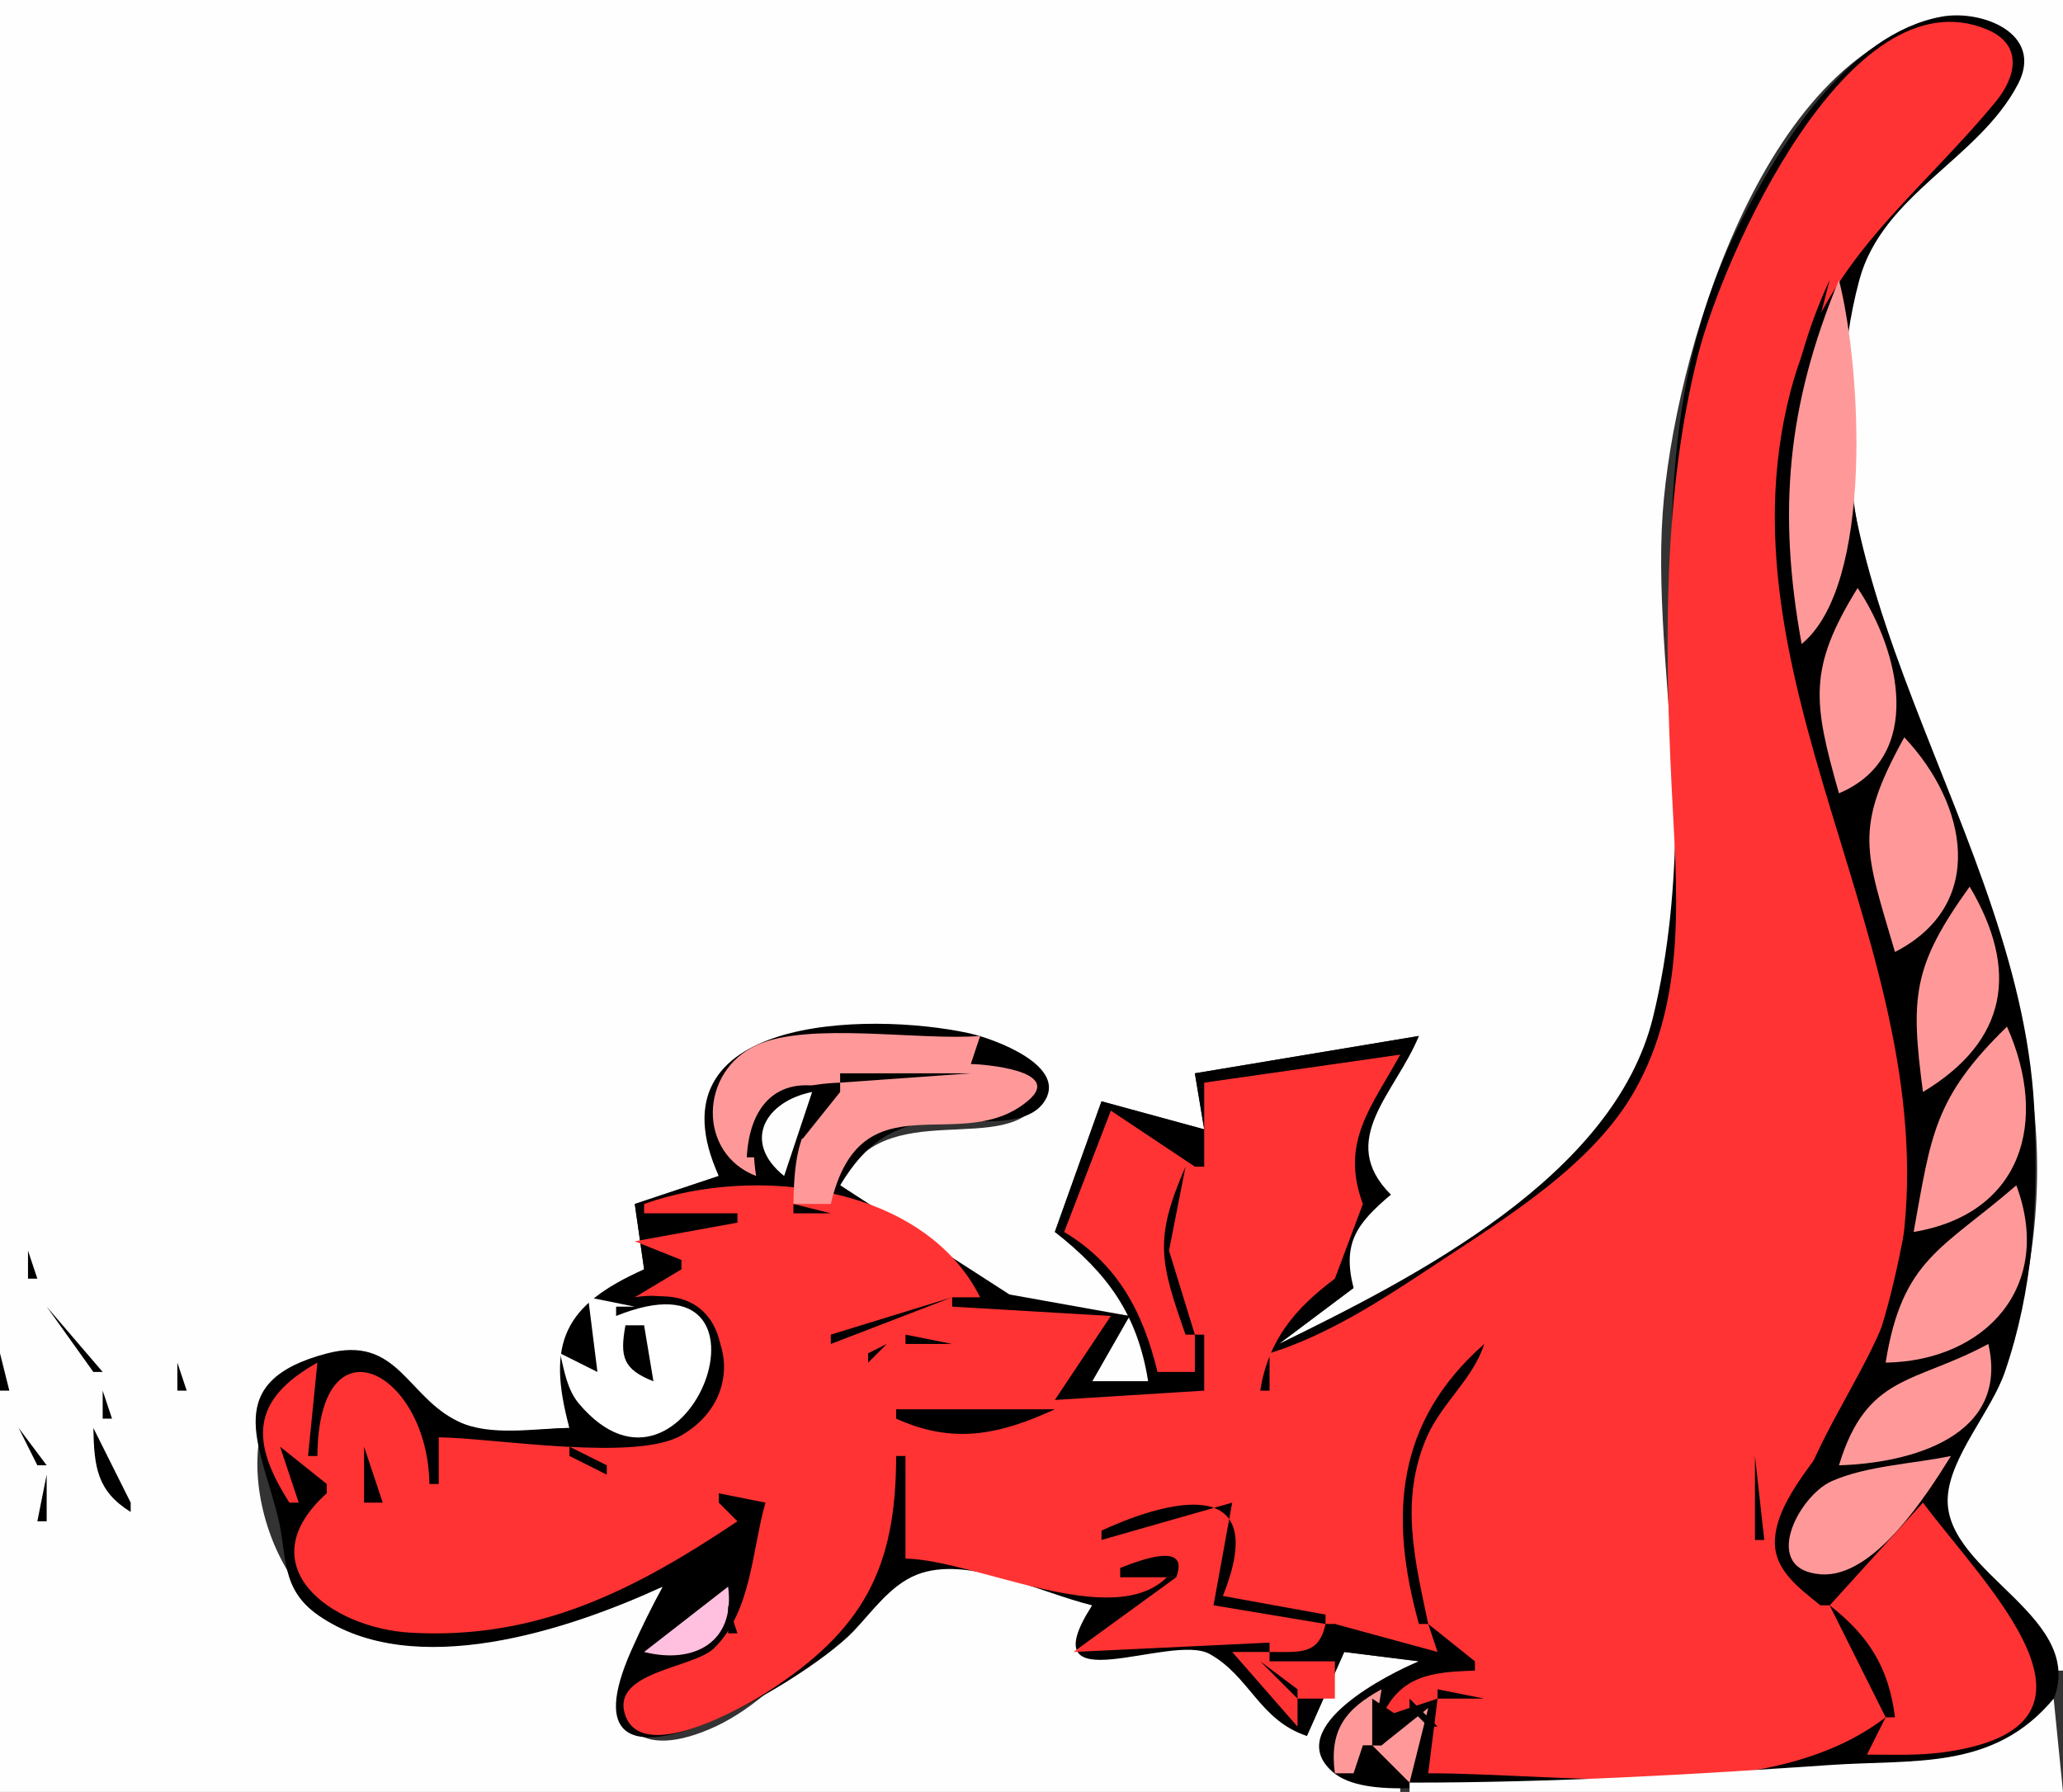 <?xml version="1.0" standalone="yes"?>
<svg xmlns="http://www.w3.org/2000/svg" width="221" height="192">
<rect width="100%" height="100%" fill="#333333" stroke="none"/>
<path style="fill:#fefefe; stroke:none;" d="M0 0L0 192L150 192L150 191C138.383 189.642 142.817 181.146 152 179L152 178L144 177L140 186C135.756 183.801 133.706 178.526 129.57 176.745C124.779 174.682 112.331 182.482 117 172C111.455 170.233 103.09 166.257 97.308 168.718C89.334 172.113 84.566 181.646 76 185.279C67.651 188.82 64.735 184.253 68.033 176.809C69.038 174.54 70.073 172.3 71 170C60.41 173.636 46.933 179.694 36.015 173.647C27.166 168.747 22.996 148.924 35.001 145.385C42.082 143.297 43.22 149.806 48.322 152.332C52.013 154.16 57.04 153.09 61 153C59.175 143.701 60.997 140.609 69 136L68 129L77 126C71.023 109.092 92.382 108.456 103.803 111.109C106.179 111.661 113.186 113.975 111.553 117.521C108.356 124.46 94.385 116.895 90 127L108.142 139.216L121 141L117 148L123 148C122.266 140.782 119.428 135.587 113 132L118 118L129 121L128 115L152 111C148.875 116.373 141.959 123.211 149 128C144.617 130.743 142.983 133.007 145 138L137 144C143.068 141.833 148.626 138.524 153.999 134.992C161.303 130.191 169.987 124.757 174.412 117C184.268 99.721 176.782 74.018 178.115 55C179.268 38.547 188.683 5.863 208.001 2.111C211.098 1.51 216.669 2.835 216.133 7.039C215.331 13.328 205.084 19.024 201.52 24C197.053 30.237 197.81 39.705 198.027 47C198.748 71.224 213.954 92.224 217.541 116C219.053 126.029 218.043 136.446 214.773 146C213.195 150.612 208.172 156.112 208.321 161C208.528 167.736 217.657 172.698 220 179L221 179L221 0L0 0z"/>
<path style="fill:#000000; stroke:none;" d="M137 144L145 138C143.774 133.173 145.342 131.1 149 128C143.131 122.133 149.484 117.155 152 111L128 115L129 121L118 118L113 132C118.674 136.456 121.837 140.811 123 148L117 148L121 141L108.142 138.699L90 127C92.723 122.504 95.618 120.388 101.001 120.064C103.983 119.884 109.716 121.003 111.776 118.17C114.637 114.236 106.397 111.264 103.803 110.703C92.927 108.349 69.246 108.879 77 126L68 129L69 136C60.462 139.817 58.496 143.8 61 153C57.32 153.029 52.55 153.951 49.118 152.316C43.536 149.657 42.639 143.008 35.001 145.02C23.677 148.003 27.796 154.657 29.747 162.432C30.812 166.677 29.971 170.198 34.101 173.074C44.313 180.183 60.971 174.621 71 170C69.776 172.239 68.675 174.477 67.641 176.809C59.136 195.982 85.844 180.609 91.405 174.805C93.451 172.669 95.355 169.863 98.197 168.728C103.64 166.555 111.63 170.733 117 172C110.083 182.76 125.41 174.917 129.57 177.212C133.875 179.587 134.904 184.313 140 186L144 177L152 178C148.899 179.272 137.328 185.052 142.722 189.819C146.277 192.961 155.692 191.014 160 191.001C174.427 190.957 188.647 189.13 203 188.997C208.476 188.946 216.814 188.549 219.652 182.854C224.399 173.327 208.189 168.716 208.653 160.432C208.896 156.074 213.336 151.201 214.773 147C217.837 138.049 218.255 129.387 217.973 120C217.049 89.212 190.67 61.672 199.183 30C201.655 20.802 212.001 17.045 216.181 9.004C218.989 3.605 212.331 0.999 208.001 1.784C198.011 3.596 190.537 15.694 186.366 24C172.344 51.917 184.074 80.451 177.078 109C172.894 126.072 151.567 136.865 137 144z"/>
<path style="fill:#ff3333; stroke:none;" d="M136 145L136 149L135 149C135.875 143.594 138.687 140.241 143 137L146 129C143.545 122.405 146.89 118.654 150 113L129 116L129 125L128 125L119 119L114 132C119.766 135.462 122.449 140.602 124 147L128 147L128 143L129 143L129 149L113 150L119 141L102 140L102 139L105 139C98.977 126.934 80.921 124.754 69 129L69 130L79 130L79 131L68 133L73 135L73 136L68 139C77.344 137.362 81.344 148.895 73.05 153.764C68.136 156.648 53.085 154.09 47 154L47 159L46 159C45.825 146.887 34.129 140.851 34 156L33 156L34 146C26.796 150.026 26.862 154.521 31 161L32 161L30 155L35 159L35 160C26.425 167.71 35.365 174.446 44 174.937C57.642 175.713 68.023 170.346 79 163L77 161L77 160L82 161C80.546 166.079 80.52 172.645 76.507 176.588C74.307 178.75 65.557 179.082 66.933 183.629C68.609 189.166 79.472 183.027 81.999 181.416C92.482 174.732 96 168.055 96 156L97 156L97 167C104.439 167.106 119.132 174.813 125 169L126 169L115 177L136 176L136 177L132 177L139 185L139 182L143 182L143 178L136 178L136 177C139.194 176.987 141.271 177.403 142 174L143 174L154 177L153 174L158 178L158 179C153.381 179.145 149.999 179.493 148 184L154 182L153 190C167.874 190 189.57 193.598 202 184L200 188C202.654 187.998 205.363 188.118 208.001 187.773C228.551 185.085 212.55 169.821 206 161L196 172C185.258 163.352 200.46 149.286 202.976 138C210.477 104.353 183.298 74.802 191.791 42C195.439 27.912 205.046 21.465 213.753 10.944C216.025 8.198 216.736 4.767 212.839 3.149C198.006 -3.009 184.525 27.664 181.909 38C178.165 52.794 178.332 68.832 179.059 84C179.591 95.082 180.857 106.833 175.054 116.973C170.549 124.845 161.387 130.44 154 135.331C148.37 139.058 142.473 142.973 136 145z"/>
<path style="fill:#000000; stroke:none;" d="M196 30C179.368 66.09 210.868 96.272 203.997 132C202.648 139.013 200.975 145.747 197.412 152C195.238 155.816 190.361 160.438 190.138 164.988C189.979 168.236 192.78 170.176 195 172L196 172L205 162C202.312 163.916 198.639 168.178 195.073 167.924C189 167.492 193.441 160.713 196.209 159.143C199.243 157.422 203.597 157.445 207 157L207 156L197 157C200.325 149.18 203.049 147.817 211 146L211 145L202 146C204.588 134.964 209.438 134.824 216 127L205 132C207.151 122.466 207.93 118.932 214 111L206 117C205.223 108.156 204.69 104.546 210 97L203 102C201.838 96.62 197.326 89.765 201 85L201 84L197 85C194.786 74.56 194.89 72.435 199 63L198 63L193 69L192.165 45L196 30z"/>
<path style="fill:#ff9999; stroke:none;" d="M197 30C191.456 43.38 190.404 54.75 193 69C200.724 62.686 199.419 39.529 197 30M199 63C193.644 71.65 194.235 75.253 197 85C206.213 81.098 203.534 69.818 199 63M204 79C198.523 88.895 199.839 91.183 203 102C212.892 96.928 210.76 86.169 204 79M211 95C204.886 103.499 204.648 106.805 206 117C215.056 111.555 216.337 103.999 211 95M215 110C207.121 117.676 206.878 121.654 205 132C216.603 130.056 219.538 120.184 215 110M81 126C79.852 118.812 82.979 116.26 90 116L90 117C85.499 119.844 85.08 123.969 85 129L89 129C92.245 115.146 102.985 124.067 110.181 117.892C113.913 114.691 105.366 114.031 104 114L105 111C98.524 111.523 86.698 109.453 81.129 111.954C74.891 114.756 74.693 123.586 81 126z"/>
<path style="fill:#000000; stroke:none;" d="M90 115L90 116L104 115L90 115M80 124L81 124C81.772 120.015 83.141 118.3 87 117L85 122L86 122L90 117C83.889 114.77 80.315 117.887 80 124z"/>
<path style="fill:#fefefe; stroke:none;" d="M84 126L87 117C81.952 118.012 79.458 122.352 84 126z"/>
<path style="fill:#000000; stroke:none;" d="M127 125C123.596 132.793 124.27 135.189 127 143L128 143L125.231 134L127 125z"/>
<path style="fill:#ff9999; stroke:none;" d="M216 127C208.124 133.837 203.776 134.844 202 146C212.642 145.826 220.059 137.885 216 127z"/>
<path style="fill:#000000; stroke:none;" d="M85 129L85 130L89 130L85 129M3 130L4 131L3 130M3 134L3 137L4 137L3 134M4 138L5 139L4 138M66 140L66 141C79.973 136.755 78.554 154.305 65 153C79.534 160.584 82.852 133.185 66 140M89 143L89 144L102 139L89 143M16.333 139.667L16.667 140.333L16.333 139.667z"/>
<path style="fill:#ffffff; stroke:none;" d="M63 139L64 147L60 145C60.443 146.868 60.748 148.892 62.035 150.414C73.723 164.236 85.005 133.311 66 141L66 140L68 140L63 139z"/>
<path style="fill:#000000; stroke:none;" d="M5 140L10 147L11 147L5 140M17 142L18 143L17 142z"/>
<path style="fill:#ffffff; stroke:none;" d="M61.667 142.333L62.333 142.667L61.667 142.333z"/>
<path style="fill:#000000; stroke:none;" d="M67 142C66.387 145.386 66.74 146.711 70 148L69 142L67 142z"/>
<path style="fill:#ffffff; stroke:none;" d="M67.333 143.667L67.667 144.333L67.333 143.667z"/>
<path style="fill:#000000; stroke:none;" d="M97 143L97 144L102 144L97 143M18 144L19 145L18 144M95 144L93 145L93 146L95 144M159 144C149.565 152.314 148.755 162.325 152 174L153 174C151.567 167.18 149.929 160.726 152.838 154.003C154.423 150.341 157.833 147.719 159 144z"/>
<path style="fill:#ff9999; stroke:none;" d="M213 144C205.064 148.293 199.984 147.183 197 157C204.598 156.779 215.304 153.954 213 144z"/>
<path style="fill:#000000; stroke:none;" d="M0 145L0 149L1 149L0 145M19 146L19 149L20 149L19 146M11 149L11 152L12 152L11 149M129.333 149.667L129.667 150.333L129.333 149.667M134.333 149.667L134.667 150.333L134.333 149.667M18 150L17 152L18 150M96 151L96 152C102.128 154.779 107.05 153.734 113 151L96 151M2 153L4 157L5 157L2 153M10 153C10.091 157.13 10.354 159.738 14 162L14 161L10 153M16 153L17 154L16 153M29 154L30 155L29 154M15.333 155.667L15.667 156.333L15.333 155.667M39 155L39 161L41 161L39 155M55 155L59 159L55 155M61 155L61 156L65 158L65 157L61 155M34 156L36 159L34 156M72 156L74 158L72 156M188 156L188 165L189 165L188 156z"/>
<path style="fill:#ff9999; stroke:none;" d="M209 156C204.999 156.84 199.916 157.048 196.208 158.707C192.664 160.292 188.542 168.186 195.053 168.68C200.739 169.112 206.408 160.158 209 156z"/>
<path style="fill:#000000; stroke:none;" d="M5 158L4 163L5 163L5 158M15 159L16 160L15 159M118 164L118 165L132 161L130 172L142 174L142 173L131 171C135.974 158.624 126.433 160.115 118 164M82 162L84 164L82 162M4 165L5 166L4 165M6 166L7 167L6 166M120 168L120 169L126 169C127.526 165.041 121.971 167.231 120 168z"/>
<path style="fill:#ffc0e0; stroke:none;" d="M78 170L69 177C74.274 178.337 78.802 176.025 78 170z"/>
<path style="fill:#000000; stroke:none;" d="M78 172L78 175L79 175L78 172M196 172L202 184L203 184C202.34 178.687 200.202 175.285 196 172M73 173L74 174L73 173M77 175L76 178L77 175z"/>
<path style="fill:#fefefe; stroke:none;" d="M154 177L155 178L154 177z"/>
<path style="fill:#000000; stroke:none;" d="M135 178L139 182L139 181L135 178M158 179L159 180L158 179z"/>
<path style="fill:#ff9999; stroke:none;" d="M143 190L145 190L146 187L147 187L151 191L153 183L148 187L147 187L148 181C144.037 183.152 142.388 185.457 143 190z"/>
<path style="fill:#000000; stroke:none;" d="M154 181L154 182L159 182L154 181M147 182L147 187L148 187L150 185L150 184L147 182M151 182L151 183L153 185L154 185L151 182z"/>
<path style="fill:#fefefe; stroke:none;" d="M220 182C213.562 189.747 205.09 188.481 196 189.115C180.889 190.169 166.191 191 151 191L151 192L221 192L220 182z"/>
<path style="fill:#000000; stroke:none;" d="M150 183L151 184L150 183z"/>
</svg>
